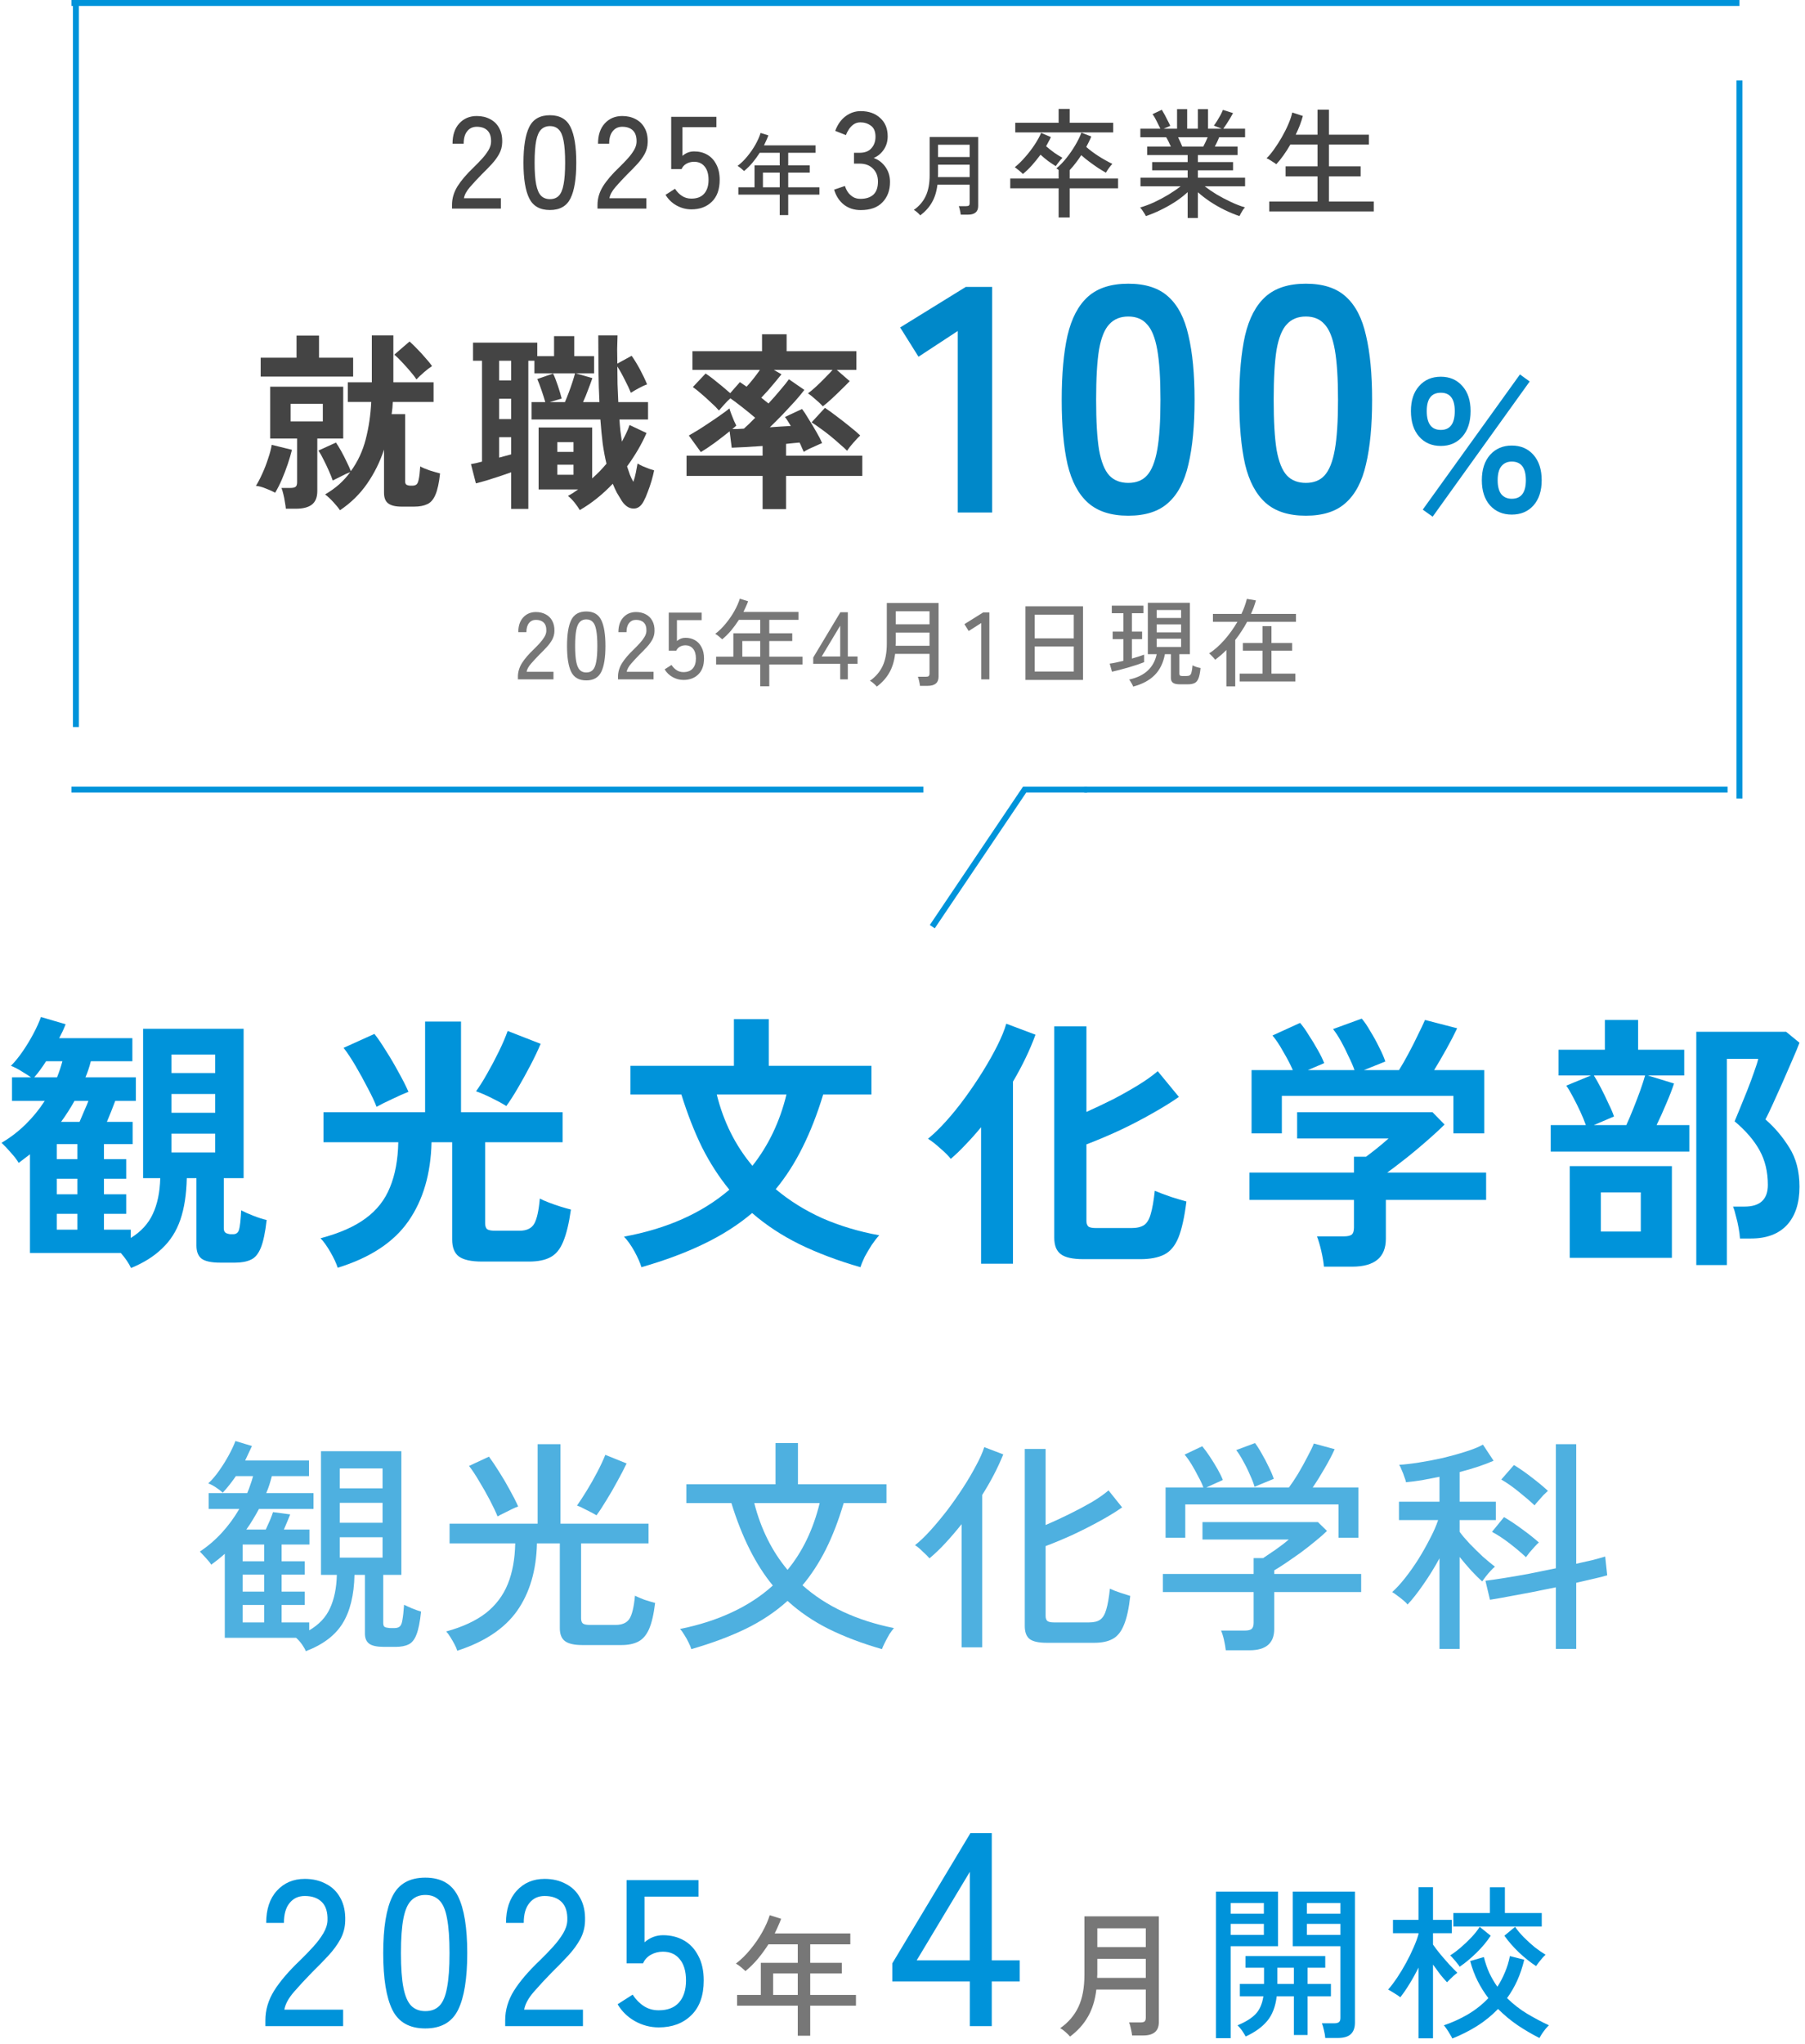 <svg width="303" height="343" viewBox="0 0 303 343" fill="none" xmlns="http://www.w3.org/2000/svg">
<g filter="url(#filter0_d_6002_359)">
<rect x="12" width="280" height="133" fill="white"/>
</g>
<path d="M12 0.5L12.746 0.5M292 0.5L12.746 0.5M12.746 0.5L12.746 122" stroke="#0093DA"/>
<line x1="12" y1="132.5" x2="155" y2="132.5" stroke="#0093DA"/>
<path d="M182 132.5L290 132.5M292 134L292 13.5" stroke="#0093DA"/>
<path d="M156.5 155.5L172 132.5H182.5" stroke="#0093DA"/>
<path d="M213.067 35.48V33.82H221.167V29.6H215.807V27.92H221.167V24.26H216.607C216.234 24.913 215.841 25.527 215.427 26.1C215.027 26.66 214.634 27.147 214.247 27.56C214.154 27.48 214.001 27.373 213.787 27.24C213.574 27.093 213.354 26.953 213.127 26.82C212.914 26.687 212.741 26.6 212.607 26.56C213.007 26.187 213.427 25.687 213.867 25.06C214.321 24.433 214.761 23.747 215.187 23C215.614 22.253 215.981 21.52 216.287 20.8C216.594 20.08 216.807 19.44 216.927 18.88L218.707 19.46C218.574 19.953 218.407 20.467 218.207 21C218.007 21.52 217.774 22.053 217.507 22.6H221.167V18.4H223.087V22.6H229.787V24.26H223.087V27.92H228.407V29.6H223.087V33.82H230.607V35.48H213.067Z" fill="#444444"/>
<path d="M199.368 36.58V32.24C198.768 32.8 198.074 33.34 197.288 33.86C196.501 34.367 195.681 34.827 194.828 35.24C193.988 35.653 193.161 35.993 192.348 36.26C192.308 36.153 192.228 36.007 192.108 35.82C191.988 35.633 191.861 35.44 191.728 35.24C191.594 35.053 191.481 34.913 191.388 34.82C192.134 34.607 192.921 34.313 193.748 33.94C194.574 33.553 195.374 33.127 196.148 32.66C196.934 32.18 197.614 31.713 198.188 31.26H191.448V29.82H199.368V28.58H193.408V27.2H199.368V26.02H192.568V24.6H196.548C196.428 24.333 196.301 24.06 196.168 23.78C196.034 23.5 195.901 23.253 195.768 23.04H191.428V21.6H194.788C194.614 21.253 194.408 20.833 194.168 20.34C193.928 19.847 193.694 19.453 193.468 19.16L195.028 18.42C195.188 18.673 195.361 18.973 195.548 19.32C195.734 19.667 195.908 20.007 196.068 20.34C196.241 20.66 196.368 20.92 196.448 21.12L195.328 21.6H197.588V18.32H199.288V21.6H201.088V18.32H202.788V21.6H205.088L203.768 21.08C203.941 20.853 204.128 20.58 204.328 20.26C204.528 19.94 204.714 19.62 204.888 19.3C205.061 18.967 205.194 18.68 205.288 18.44L206.988 18.98C206.854 19.233 206.688 19.527 206.488 19.86C206.288 20.18 206.088 20.5 205.888 20.82C205.688 21.127 205.508 21.387 205.348 21.6H209.008V23.04H204.648C204.554 23.293 204.441 23.56 204.308 23.84C204.174 24.107 204.048 24.36 203.928 24.6H207.748V26.02H201.088V27.2H206.988V28.58H201.088V29.82H209.008V31.26H202.228C202.814 31.713 203.488 32.173 204.248 32.64C205.021 33.093 205.821 33.513 206.648 33.9C207.474 34.287 208.254 34.587 208.988 34.8C208.894 34.893 208.781 35.033 208.648 35.22C208.528 35.42 208.414 35.613 208.308 35.8C208.201 36 208.121 36.153 208.068 36.26C207.268 35.993 206.441 35.653 205.588 35.24C204.748 34.827 203.941 34.367 203.168 33.86C202.394 33.34 201.701 32.807 201.088 32.26V36.58H199.368ZM198.468 24.6H201.988C202.108 24.373 202.234 24.12 202.368 23.84C202.501 23.56 202.621 23.293 202.728 23.04H197.768C197.901 23.307 198.028 23.58 198.148 23.86C198.281 24.14 198.388 24.387 198.468 24.6Z" fill="#444444"/>
<path d="M177.708 36.5V31.6H169.588V29.96H177.708V28.52C177.548 28.387 177.421 28.3 177.328 28.26C177.928 27.767 178.501 27.173 179.048 26.48C179.608 25.773 180.101 25.053 180.528 24.32C180.968 23.573 181.301 22.887 181.528 22.26L183.188 22.9C183.081 23.18 182.955 23.467 182.808 23.76C182.661 24.053 182.508 24.353 182.348 24.66C182.935 25.18 183.621 25.693 184.408 26.2C185.208 26.707 185.981 27.14 186.728 27.5C186.581 27.647 186.388 27.88 186.148 28.2C185.921 28.52 185.755 28.78 185.648 28.98C185.221 28.74 184.761 28.46 184.268 28.14C183.775 27.807 183.288 27.46 182.808 27.1C182.328 26.74 181.895 26.387 181.508 26.04C181.215 26.493 180.901 26.933 180.568 27.36C180.248 27.787 179.915 28.18 179.568 28.54V29.96H187.688V31.6H179.568V36.5H177.708ZM170.428 22.22V20.6H177.708V18.28H179.568V20.6H186.868V22.22H170.428ZM171.708 29.2C171.615 29.093 171.481 28.967 171.308 28.82C171.135 28.66 170.955 28.513 170.768 28.38C170.595 28.233 170.455 28.127 170.348 28.06C170.935 27.593 171.515 27.027 172.088 26.36C172.675 25.693 173.201 25.007 173.668 24.3C174.148 23.58 174.515 22.913 174.768 22.3L176.408 23C176.301 23.253 176.175 23.507 176.028 23.76C175.895 24.013 175.755 24.273 175.608 24.54C176.021 24.9 176.475 25.26 176.968 25.62C177.475 25.967 177.935 26.253 178.348 26.48C178.255 26.573 178.128 26.713 177.968 26.9C177.821 27.087 177.675 27.273 177.528 27.46C177.395 27.633 177.295 27.773 177.228 27.88C176.855 27.653 176.435 27.373 175.968 27.04C175.515 26.693 175.081 26.333 174.668 25.96C174.215 26.573 173.735 27.167 173.228 27.74C172.721 28.3 172.215 28.787 171.708 29.2Z" fill="#444444"/>
<path d="M154.482 36.14C154.372 36 154.207 35.835 153.987 35.645C153.777 35.455 153.582 35.315 153.402 35.225C154.292 34.605 154.957 33.83 155.397 32.9C155.837 31.97 156.057 30.795 156.057 29.375V22.985H164.202V34.565C164.202 35.535 163.632 36.02 162.492 36.02H161.277C161.257 35.82 161.212 35.57 161.142 35.27C161.082 34.98 161.017 34.755 160.947 34.595H162.177C162.397 34.595 162.552 34.56 162.642 34.49C162.732 34.41 162.777 34.265 162.777 34.055V30.995H157.362C157.222 32.165 156.912 33.16 156.432 33.98C155.962 34.8 155.312 35.52 154.482 36.14ZM157.452 29.72H162.777V27.635H157.467V29.36C157.467 29.42 157.462 29.48 157.452 29.54C157.452 29.6 157.452 29.66 157.452 29.72ZM157.467 26.345H162.777V24.29H157.467V26.345Z" fill="#444444"/>
<path d="M144.483 35.253C143.395 35.253 142.459 34.954 141.677 34.356C140.895 33.743 140.343 32.899 140.021 31.826L141.838 31.205C141.93 31.527 142.084 31.857 142.298 32.194C142.513 32.516 142.797 32.792 143.149 33.022C143.502 33.252 143.931 33.367 144.437 33.367C145.357 33.367 146.078 33.137 146.599 32.677C147.121 32.202 147.381 31.466 147.381 30.469C147.381 29.564 147.098 28.836 146.53 28.284C145.978 27.732 145.235 27.456 144.299 27.456H143.356V25.639H144.299C145.173 25.639 145.833 25.386 146.277 24.88C146.737 24.374 146.967 23.73 146.967 22.948C146.967 22.074 146.707 21.453 146.185 21.085C145.679 20.717 145.097 20.533 144.437 20.533C143.993 20.533 143.609 20.648 143.287 20.878C142.965 21.108 142.697 21.392 142.482 21.729C142.268 22.051 142.107 22.365 141.999 22.672L140.205 21.959C140.604 20.886 141.187 20.065 141.953 19.498C142.72 18.931 143.563 18.647 144.483 18.647C145.833 18.647 146.921 19.03 147.749 19.797C148.593 20.548 149.014 21.576 149.014 22.879C149.014 23.707 148.8 24.443 148.37 25.087C147.941 25.731 147.374 26.206 146.668 26.513C147.481 26.804 148.14 27.31 148.646 28.031C149.152 28.752 149.405 29.587 149.405 30.538C149.405 31.933 148.984 33.068 148.14 33.942C147.312 34.816 146.093 35.253 144.483 35.253Z" fill="#444444"/>
<path d="M130.89 36.095V32.66H123.945V31.43H126.66V27.755H130.89V25.64H127.53C127.16 26.22 126.755 26.775 126.315 27.305C125.875 27.825 125.405 28.29 124.905 28.7C124.785 28.59 124.62 28.445 124.41 28.265C124.2 28.085 124 27.945 123.81 27.845C124.41 27.385 124.965 26.84 125.475 26.21C125.995 25.58 126.445 24.925 126.825 24.245C127.205 23.565 127.49 22.92 127.68 22.31L128.985 22.715C128.885 22.995 128.77 23.275 128.64 23.555C128.52 23.835 128.39 24.115 128.25 24.395H136.905V25.64H132.315V27.755H135.93V28.97H132.315V31.43H137.55V32.66H132.315V36.095H130.89ZM128.07 31.43H130.89V28.97H128.07V31.43Z" fill="#444444"/>
<path d="M116.059 35.132C115.179 35.132 114.343 34.912 113.551 34.472C112.773 34.032 112.165 33.438 111.725 32.69L113.309 31.678C113.646 32.191 114.042 32.595 114.497 32.888C114.951 33.181 115.472 33.328 116.059 33.328C116.997 33.328 117.709 33.057 118.193 32.514C118.691 31.957 118.941 31.179 118.941 30.182C118.941 29.214 118.721 28.466 118.281 27.938C117.855 27.41 117.261 27.146 116.499 27.146C116.044 27.146 115.619 27.256 115.223 27.476C114.841 27.696 114.57 27.997 114.409 28.378H112.671V19.6H120.261V21.338H114.563V26.156C115.135 25.657 115.787 25.408 116.521 25.408C117.342 25.408 118.075 25.591 118.721 25.958C119.366 26.325 119.872 26.867 120.239 27.586C120.62 28.29 120.811 29.155 120.811 30.182C120.811 31.781 120.371 33.005 119.491 33.856C118.625 34.707 117.481 35.132 116.059 35.132Z" fill="#444444"/>
<path d="M100.301 35V34.384C100.301 33.299 100.609 32.257 101.225 31.26C101.855 30.263 102.765 29.199 103.953 28.07C104.451 27.586 104.913 27.109 105.339 26.64C105.779 26.156 106.138 25.679 106.417 25.21C106.695 24.741 106.842 24.286 106.857 23.846C106.886 22.981 106.688 22.335 106.263 21.91C105.837 21.485 105.236 21.272 104.459 21.272C103.784 21.272 103.249 21.521 102.853 22.02C102.457 22.504 102.259 23.201 102.259 24.11H100.389C100.389 22.673 100.763 21.543 101.511 20.722C102.273 19.886 103.256 19.468 104.459 19.468C105.309 19.468 106.057 19.644 106.703 19.996C107.363 20.333 107.869 20.832 108.221 21.492C108.587 22.152 108.756 22.951 108.727 23.89C108.712 24.579 108.543 25.225 108.221 25.826C107.898 26.413 107.48 26.985 106.967 27.542C106.453 28.099 105.881 28.686 105.251 29.302C104.547 30.021 103.901 30.717 103.315 31.392C102.743 32.052 102.405 32.675 102.303 33.262H108.507V35H100.301Z" fill="#444444"/>
<path d="M92.316 35.242C90.644 35.242 89.485 34.589 88.84 33.284C88.195 31.979 87.872 29.984 87.872 27.3C87.872 24.616 88.195 22.621 88.84 21.316C89.485 19.996 90.644 19.336 92.316 19.336C93.973 19.336 95.125 19.996 95.77 21.316C96.415 22.621 96.738 24.616 96.738 27.3C96.738 29.984 96.415 31.979 95.77 33.284C95.125 34.589 93.973 35.242 92.316 35.242ZM92.316 33.416C92.932 33.416 93.423 33.233 93.79 32.866C94.171 32.485 94.443 31.847 94.604 30.952C94.78 30.057 94.868 28.84 94.868 27.3C94.868 25.745 94.78 24.521 94.604 23.626C94.443 22.731 94.171 22.101 93.79 21.734C93.423 21.353 92.932 21.162 92.316 21.162C91.715 21.162 91.223 21.353 90.842 21.734C90.461 22.101 90.182 22.731 90.006 23.626C89.83 24.521 89.742 25.745 89.742 27.3C89.742 28.84 89.83 30.057 90.006 30.952C90.182 31.847 90.461 32.485 90.842 32.866C91.223 33.233 91.715 33.416 92.316 33.416Z" fill="#444444"/>
<path d="M75.877 35V34.384C75.877 33.299 76.185 32.257 76.801 31.26C77.432 30.263 78.341 29.199 79.529 28.07C80.028 27.586 80.49 27.109 80.915 26.64C81.355 26.156 81.714 25.679 81.993 25.21C82.272 24.741 82.418 24.286 82.433 23.846C82.462 22.981 82.264 22.335 81.839 21.91C81.414 21.485 80.812 21.272 80.035 21.272C79.36 21.272 78.825 21.521 78.429 22.02C78.033 22.504 77.835 23.201 77.835 24.11H75.965C75.965 22.673 76.339 21.543 77.087 20.722C77.85 19.886 78.832 19.468 80.035 19.468C80.886 19.468 81.634 19.644 82.279 19.996C82.939 20.333 83.445 20.832 83.797 21.492C84.164 22.152 84.332 22.951 84.303 23.89C84.288 24.579 84.12 25.225 83.797 25.826C83.474 26.413 83.056 26.985 82.543 27.542C82.03 28.099 81.458 28.686 80.827 29.302C80.123 30.021 79.478 30.717 78.891 31.392C78.319 32.052 77.982 32.675 77.879 33.262H84.083V35H75.877Z" fill="#444444"/>
<path d="M241.871 74.832C240.356 74.832 239.14 74.309 238.223 73.264C237.305 72.219 236.847 70.789 236.847 68.976C236.847 67.205 237.305 65.808 238.223 64.784C239.14 63.739 240.356 63.216 241.871 63.216C243.364 63.216 244.569 63.739 245.487 64.784C246.404 65.808 246.863 67.205 246.863 68.976C246.863 70.789 246.404 72.219 245.487 73.264C244.569 74.309 243.364 74.832 241.871 74.832ZM253.775 86.352C252.281 86.352 251.065 85.84 250.127 84.816C249.209 83.771 248.751 82.363 248.751 80.592C248.751 78.8 249.209 77.381 250.127 76.336C251.065 75.291 252.281 74.768 253.775 74.768C255.289 74.768 256.505 75.291 257.423 76.336C258.34 77.381 258.799 78.8 258.799 80.592C258.799 82.363 258.34 83.771 257.423 84.816C256.505 85.84 255.289 86.352 253.775 86.352ZM240.495 86.704L238.831 85.52L255.151 62.832L256.783 64.016L240.495 86.704ZM253.775 83.696C255.353 83.696 256.143 82.661 256.143 80.592C256.143 78.501 255.353 77.456 253.775 77.456C253.028 77.456 252.441 77.723 252.015 78.256C251.609 78.768 251.407 79.547 251.407 80.592C251.407 81.616 251.609 82.395 252.015 82.928C252.441 83.44 253.028 83.696 253.775 83.696ZM241.871 72.144C243.428 72.144 244.207 71.088 244.207 68.976C244.207 66.928 243.428 65.904 241.871 65.904C240.292 65.904 239.503 66.928 239.503 68.976C239.503 71.088 240.292 72.144 241.871 72.144Z" fill="#0088C9"/>
<path d="M219.209 86.54C216.329 86.54 214.079 85.82 212.459 84.38C210.839 82.94 209.687 80.78 209.003 77.9C208.355 75.02 208.031 71.42 208.031 67.1C208.031 62.78 208.355 59.18 209.003 56.3C209.687 53.384 210.839 51.206 212.459 49.766C214.079 48.326 216.329 47.606 219.209 47.606C222.089 47.606 224.321 48.326 225.905 49.766C227.525 51.206 228.659 53.384 229.307 56.3C229.991 59.18 230.333 62.78 230.333 67.1C230.333 71.42 229.991 75.02 229.307 77.9C228.659 80.78 227.525 82.94 225.905 84.38C224.321 85.82 222.089 86.54 219.209 86.54ZM219.209 81.032C220.541 81.032 221.585 80.618 222.341 79.79C223.133 78.926 223.709 77.486 224.069 75.47C224.429 73.454 224.609 70.664 224.609 67.1C224.609 63.5 224.429 60.692 224.069 58.676C223.709 56.66 223.133 55.238 222.341 54.41C221.585 53.546 220.541 53.114 219.209 53.114C217.877 53.114 216.815 53.546 216.023 54.41C215.231 55.238 214.655 56.66 214.295 58.676C213.971 60.692 213.809 63.5 213.809 67.1C213.809 70.664 213.971 73.454 214.295 75.47C214.655 77.486 215.231 78.926 216.023 79.79C216.815 80.618 217.877 81.032 219.209 81.032Z" fill="#0088C9"/>
<path d="M189.404 86.54C186.524 86.54 184.274 85.82 182.654 84.38C181.034 82.94 179.882 80.78 179.198 77.9C178.55 75.02 178.226 71.42 178.226 67.1C178.226 62.78 178.55 59.18 179.198 56.3C179.882 53.384 181.034 51.206 182.654 49.766C184.274 48.326 186.524 47.606 189.404 47.606C192.284 47.606 194.516 48.326 196.1 49.766C197.72 51.206 198.854 53.384 199.502 56.3C200.186 59.18 200.528 62.78 200.528 67.1C200.528 71.42 200.186 75.02 199.502 77.9C198.854 80.78 197.72 82.94 196.1 84.38C194.516 85.82 192.284 86.54 189.404 86.54ZM189.404 81.032C190.736 81.032 191.78 80.618 192.536 79.79C193.328 78.926 193.904 77.486 194.264 75.47C194.624 73.454 194.804 70.664 194.804 67.1C194.804 63.5 194.624 60.692 194.264 58.676C193.904 56.66 193.328 55.238 192.536 54.41C191.78 53.546 190.736 53.114 189.404 53.114C188.072 53.114 187.01 53.546 186.218 54.41C185.426 55.238 184.85 56.66 184.49 58.676C184.166 60.692 184.004 63.5 184.004 67.1C184.004 70.664 184.166 73.454 184.49 75.47C184.85 77.486 185.426 78.926 186.218 79.79C187.01 80.618 188.072 81.032 189.404 81.032Z" fill="#0088C9"/>
<path d="M160.774 86V55.544L154.186 59.864L151.108 54.95L162.124 48.146H166.552V86H160.774Z" fill="#0088C9"/>
<path d="M128.016 85.432V79.864H115.248V76.472H128.016V74.84C126.928 74.904 125.915 74.968 124.976 75.032C124.037 75.075 123.323 75.107 122.832 75.128L122.48 72.376C121.712 72.995 120.869 73.645 119.952 74.328C119.035 74.989 118.267 75.501 117.648 75.864L115.632 73.08C116.016 72.867 116.507 72.579 117.104 72.216C117.723 71.832 118.363 71.416 119.024 70.968C119.707 70.52 120.347 70.083 120.944 69.656C121.563 69.229 122.064 68.856 122.448 68.536C122.512 68.792 122.619 69.112 122.768 69.496C122.917 69.88 123.067 70.253 123.216 70.616C123.387 70.957 123.515 71.224 123.6 71.416C123.408 71.608 123.184 71.8 122.928 71.992C123.184 71.992 123.472 71.992 123.792 71.992C124.133 71.971 124.496 71.949 124.88 71.928C125.136 71.693 125.424 71.427 125.744 71.128C126.064 70.808 126.405 70.467 126.768 70.104C126.149 69.571 125.445 68.995 124.656 68.376C123.867 67.757 123.184 67.245 122.608 66.84C122.288 67.117 121.947 67.459 121.584 67.864C121.221 68.269 120.923 68.611 120.688 68.888C120.325 68.461 119.867 68.003 119.312 67.512C118.779 67 118.245 66.52 117.712 66.072C117.179 65.603 116.709 65.229 116.304 64.952L118.448 62.68C118.811 62.915 119.237 63.224 119.728 63.608C120.219 63.992 120.72 64.397 121.232 64.824C121.744 65.251 122.192 65.635 122.576 65.976L124.208 64.12C124.379 64.227 124.549 64.344 124.72 64.472C124.912 64.6 125.115 64.739 125.328 64.888C125.669 64.525 126.043 64.088 126.448 63.576C126.853 63.064 127.227 62.563 127.568 62.072H116.24V58.936H127.92V56.088H132.048V58.936H143.76V62.072H140.464L142.64 63.96C142.277 64.344 141.819 64.803 141.264 65.336C140.731 65.869 140.187 66.392 139.632 66.904C139.077 67.416 138.576 67.843 138.128 68.184C137.829 67.843 137.424 67.459 136.912 67.032C136.421 66.584 135.995 66.243 135.632 66.008C136.016 65.731 136.464 65.357 136.976 64.888C137.509 64.397 138.021 63.896 138.512 63.384C139.024 62.872 139.44 62.435 139.76 62.072H129.904L131.184 62.808C130.928 63.128 130.597 63.533 130.192 64.024C129.787 64.515 129.371 65.005 128.944 65.496C128.517 65.965 128.133 66.381 127.792 66.744C128.027 66.915 128.24 67.085 128.432 67.256C128.645 67.427 128.837 67.576 129.008 67.704C129.755 66.893 130.437 66.115 131.056 65.368C131.696 64.621 132.155 64.045 132.432 63.64L135.024 65.432C134.64 65.944 134.128 66.563 133.488 67.288C132.848 67.992 132.155 68.739 131.408 69.528C130.661 70.296 129.936 71.021 129.232 71.704C129.872 71.661 130.491 71.619 131.088 71.576C131.685 71.533 132.24 71.501 132.752 71.48C132.581 71.181 132.411 70.904 132.24 70.648C132.069 70.371 131.909 70.147 131.76 69.976L134.64 68.632C134.939 69.016 135.301 69.571 135.728 70.296C136.176 71 136.613 71.725 137.04 72.472C137.467 73.197 137.787 73.827 138 74.36C137.765 74.445 137.445 74.584 137.04 74.776C136.635 74.947 136.229 75.128 135.824 75.32C135.44 75.512 135.141 75.683 134.928 75.832C134.843 75.64 134.736 75.405 134.608 75.128C134.501 74.851 134.373 74.563 134.224 74.264C133.925 74.285 133.573 74.317 133.168 74.36C132.784 74.403 132.379 74.445 131.952 74.488V76.472H144.752V79.864H131.952V85.432H128.016ZM142.192 75.64C141.915 75.341 141.52 74.979 141.008 74.552C140.517 74.104 139.984 73.645 139.408 73.176C138.832 72.707 138.256 72.269 137.68 71.864C137.125 71.459 136.645 71.128 136.24 70.872L138.48 68.44C139.099 68.845 139.792 69.347 140.56 69.944C141.328 70.52 142.064 71.096 142.768 71.672C143.472 72.227 144.016 72.696 144.4 73.08C144.101 73.357 143.717 73.763 143.248 74.296C142.779 74.829 142.427 75.277 142.192 75.64Z" fill="#444444"/>
<path d="M97.328 85.592C97.114 85.229 96.816 84.803 96.432 84.312C96.048 83.843 95.685 83.48 95.344 83.224C95.642 83.053 95.93 82.883 96.208 82.712C96.485 82.52 96.762 82.328 97.04 82.136H90.416V71.736H99.408V80.28C99.834 79.896 100.25 79.501 100.656 79.096C101.061 78.669 101.445 78.243 101.808 77.816C101.552 76.749 101.338 75.608 101.168 74.392C101.018 73.155 100.89 71.821 100.784 70.392H89.232V67.48H91.536C91.386 66.947 91.184 66.307 90.928 65.56C90.672 64.792 90.426 64.141 90.192 63.608L92.848 62.68C93.104 63.213 93.37 63.896 93.648 64.728C93.925 65.56 94.138 66.275 94.288 66.872L92.272 67.48H94.832C95.024 67.032 95.237 66.499 95.472 65.88C95.706 65.261 95.92 64.653 96.112 64.056C96.304 63.459 96.442 62.989 96.528 62.648H89.712V60.536H88.688V85.4H85.808V79.256C85.232 79.448 84.581 79.672 83.856 79.928C83.152 80.163 82.448 80.387 81.744 80.6C81.04 80.813 80.421 80.984 79.888 81.112L79.056 77.88C79.29 77.837 79.568 77.784 79.888 77.72C80.229 77.635 80.57 77.549 80.912 77.464V60.536H79.408V57.496H90.192V59.768H93.008V56.408H96.4V59.768H99.728V62.648H96.656L99.44 63.448C99.269 63.96 99.034 64.6 98.736 65.368C98.458 66.136 98.17 66.84 97.872 67.48H100.624C100.538 65.837 100.485 64.099 100.464 62.264C100.442 60.408 100.432 58.413 100.432 56.28H103.664C103.642 57.027 103.621 57.805 103.6 58.616C103.6 59.405 103.61 60.205 103.632 61.016L106.032 59.704C106.501 60.365 106.97 61.133 107.44 62.008C107.909 62.883 108.304 63.715 108.624 64.504C108.282 64.611 107.834 64.813 107.28 65.112C106.725 65.411 106.266 65.677 105.904 65.912C105.648 65.272 105.306 64.547 104.88 63.736C104.474 62.904 104.058 62.157 103.632 61.496C103.632 62.477 103.642 63.469 103.664 64.472C103.706 65.475 103.749 66.477 103.792 67.48H108.784V70.392H103.984C104.026 71.053 104.08 71.693 104.144 72.312C104.229 72.909 104.314 73.507 104.4 74.104C104.656 73.635 104.89 73.176 105.104 72.728C105.338 72.259 105.53 71.789 105.68 71.32L108.528 72.664C108.101 73.645 107.61 74.605 107.056 75.544C106.501 76.483 105.904 77.389 105.264 78.264C105.434 78.776 105.594 79.245 105.744 79.672C105.914 80.099 106.106 80.493 106.32 80.856C106.49 80.365 106.629 79.853 106.736 79.32C106.842 78.787 106.938 78.275 107.024 77.784C107.28 77.933 107.589 78.093 107.952 78.264C108.314 78.413 108.666 78.552 109.008 78.68C109.37 78.808 109.637 78.893 109.808 78.936C109.701 79.469 109.552 80.067 109.36 80.728C109.168 81.368 108.954 81.987 108.72 82.584C108.506 83.181 108.282 83.693 108.048 84.12C107.6 84.973 107.013 85.379 106.288 85.336C105.584 85.315 104.954 84.899 104.4 84.088C104.122 83.64 103.845 83.181 103.568 82.712C103.312 82.221 103.077 81.709 102.864 81.176C101.114 83.011 99.269 84.483 97.328 85.592ZM83.792 70.328H85.808V66.904H83.792V70.328ZM83.792 63.832H85.808V60.536H83.792V63.832ZM83.792 76.792C84.154 76.685 84.506 76.589 84.848 76.504C85.189 76.419 85.509 76.333 85.808 76.248V73.368H83.792V76.792ZM93.552 79.672H96.272V77.976H93.552V79.672ZM93.552 75.832H96.272V74.2H93.552V75.832Z" fill="#444444"/>
<path d="M57.072 85.624C56.816 85.24 56.443 84.781 55.952 84.248C55.461 83.715 55.003 83.288 54.576 82.968C55.451 82.456 56.24 81.891 56.944 81.272C57.648 80.632 58.267 79.949 58.8 79.224C58.373 79.373 57.861 79.608 57.264 79.928C56.688 80.227 56.219 80.461 55.856 80.632C55.707 80.184 55.493 79.651 55.216 79.032C54.939 78.392 54.64 77.763 54.32 77.144C54.021 76.525 53.733 76.013 53.456 75.608L56.4 74.264C56.677 74.669 56.976 75.16 57.296 75.736C57.616 76.312 57.915 76.899 58.192 77.496C58.491 78.093 58.725 78.616 58.896 79.064C60.048 77.485 60.88 75.704 61.392 73.72C61.904 71.736 62.213 69.645 62.32 67.448H58.384V64.152H62.416V56.28H66.032V64.152H72.784V67.448H65.936C65.915 68.131 65.851 68.813 65.744 69.496H68.016V80.856C68.016 81.176 68.165 81.368 68.464 81.432C68.507 81.453 68.624 81.475 68.816 81.496C69.008 81.496 69.147 81.496 69.232 81.496C69.509 81.496 69.733 81.432 69.904 81.304C70.075 81.176 70.203 80.888 70.288 80.44C70.395 79.971 70.48 79.245 70.544 78.264C70.907 78.477 71.429 78.701 72.112 78.936C72.795 79.149 73.381 79.32 73.872 79.448C73.701 81.027 73.445 82.211 73.104 83C72.763 83.811 72.304 84.344 71.728 84.6C71.152 84.877 70.416 85.016 69.52 85.016H67.44C66.395 85.016 65.637 84.835 65.168 84.472C64.699 84.131 64.464 83.533 64.464 82.68V75.448C63.781 77.517 62.832 79.427 61.616 81.176C60.421 82.904 58.907 84.387 57.072 85.624ZM47.984 85.368C47.963 85.069 47.909 84.696 47.824 84.248C47.76 83.8 47.675 83.363 47.568 82.936C47.461 82.488 47.355 82.136 47.248 81.88H48.752C49.157 81.88 49.445 81.816 49.616 81.688C49.787 81.56 49.872 81.304 49.872 80.92V73.592H45.36V64.888H57.616V73.592H53.264V82.392C53.264 83.437 52.965 84.195 52.368 84.664C51.771 85.133 50.864 85.368 49.648 85.368H47.984ZM43.76 63.192V60.024H49.776V56.312H53.552V60.024H59.28V63.192H43.76ZM46.192 82.68C45.765 82.445 45.243 82.211 44.624 81.976C44.005 81.72 43.451 81.571 42.96 81.528C43.301 80.995 43.653 80.323 44.016 79.512C44.4 78.68 44.731 77.827 45.008 76.952C45.307 76.077 45.509 75.309 45.616 74.648L49.008 75.48C48.837 76.184 48.603 76.984 48.304 77.88C48.005 78.755 47.675 79.619 47.312 80.472C46.949 81.304 46.576 82.04 46.192 82.68ZM69.904 63.672C69.669 63.288 69.328 62.84 68.88 62.328C68.432 61.795 67.963 61.272 67.472 60.76C67.003 60.248 66.576 59.832 66.192 59.512L68.752 57.304C69.115 57.624 69.531 58.029 70 58.52C70.491 59.011 70.96 59.523 71.408 60.056C71.877 60.568 72.251 61.027 72.528 61.432C72.123 61.688 71.664 62.04 71.152 62.488C70.661 62.915 70.245 63.309 69.904 63.672ZM48.784 70.712H54.192V67.768H48.784V70.712Z" fill="#444444"/>
<path d="M205.867 115.184V109.072C205.568 109.381 205.259 109.675 204.939 109.952C204.619 110.219 204.299 110.475 203.979 110.72C203.936 110.635 203.845 110.517 203.707 110.368C203.568 110.219 203.429 110.075 203.291 109.936C203.152 109.787 203.045 109.691 202.971 109.648C203.835 109.093 204.683 108.347 205.515 107.408C206.347 106.469 207.083 105.445 207.723 104.336H203.611V103.024H208.395C208.789 102.203 209.093 101.36 209.307 100.496L210.827 100.752C210.72 101.136 210.597 101.52 210.459 101.904C210.32 102.277 210.165 102.651 209.995 103.024H217.547V104.336H209.355C209.067 104.88 208.752 105.408 208.411 105.92C208.08 106.432 207.728 106.923 207.355 107.392V115.184H205.867ZM208.107 114.352V113.04H211.931V109.184H208.635V107.904H211.931V105.072H213.435V107.904H216.907V109.184H213.435V113.04H217.451V114.352H208.107Z" fill="#777777"/>
<path d="M190.218 115.216C190.186 115.109 190.128 114.976 190.042 114.816C189.957 114.656 189.866 114.501 189.77 114.352C189.685 114.203 189.61 114.096 189.546 114.032C190.869 113.744 191.909 113.243 192.666 112.528C193.434 111.813 193.936 110.896 194.17 109.776H192.682V101.152H199.738V109.776H197.978V113.04C197.978 113.179 198.01 113.28 198.074 113.344C198.149 113.408 198.277 113.44 198.458 113.44H199.162C199.397 113.44 199.578 113.403 199.706 113.328C199.845 113.253 199.946 113.088 200.01 112.832C200.085 112.576 200.144 112.181 200.186 111.648C200.336 111.733 200.549 111.824 200.826 111.92C201.104 112.005 201.338 112.064 201.53 112.096C201.456 112.896 201.333 113.493 201.162 113.888C201.002 114.272 200.778 114.523 200.49 114.64C200.213 114.768 199.856 114.832 199.418 114.832H198.026C197.514 114.832 197.141 114.747 196.906 114.576C196.672 114.416 196.554 114.139 196.554 113.744V109.776H195.546C195.28 111.237 194.704 112.411 193.818 113.296C192.944 114.171 191.744 114.811 190.218 115.216ZM186.666 112.72L186.282 111.36C186.56 111.328 186.901 111.269 187.306 111.184C187.712 111.099 188.138 111.003 188.586 110.896V107.248H186.778V105.984H188.586V102.896H186.634V101.632H191.946V102.896H190.01V105.984H191.722V107.248H190.01V110.512C190.437 110.395 190.826 110.277 191.178 110.16C191.541 110.043 191.834 109.941 192.058 109.856V111.12C191.77 111.237 191.392 111.376 190.922 111.536C190.453 111.685 189.957 111.84 189.434 112C188.912 112.149 188.405 112.288 187.914 112.416C187.424 112.544 187.008 112.645 186.666 112.72ZM194.17 108.56H198.266V107.184H194.17V108.56ZM194.17 106.112H198.266V104.784H194.17V106.112ZM194.17 103.696H198.266V102.368H194.17V103.696Z" fill="#777777"/>
<path d="M172.139 114.096V101.744H181.803V114.096H172.139ZM173.691 112.688H180.251V108.48H173.691V112.688ZM173.691 107.12H180.251V103.152H173.691V107.12Z" fill="#777777"/>
<path d="M164.724 114V104.544L162.612 105.888L161.892 104.736L165.044 102.768H166.084V114H164.724Z" fill="#777777"/>
<path d="M147.187 115.216C147.07 115.067 146.894 114.891 146.659 114.688C146.435 114.485 146.227 114.336 146.035 114.24C146.984 113.579 147.694 112.752 148.163 111.76C148.632 110.768 148.867 109.515 148.867 108V101.184H157.555V113.536C157.555 114.571 156.947 115.088 155.731 115.088H154.435C154.414 114.875 154.366 114.608 154.291 114.288C154.227 113.979 154.158 113.739 154.083 113.568H155.395C155.63 113.568 155.795 113.531 155.891 113.456C155.987 113.371 156.035 113.216 156.035 112.992V109.728H150.259C150.11 110.976 149.779 112.037 149.267 112.912C148.766 113.787 148.072 114.555 147.187 115.216ZM150.355 108.368H156.035V106.144H150.371V107.984C150.371 108.048 150.366 108.112 150.355 108.176C150.355 108.24 150.355 108.304 150.355 108.368ZM150.371 104.768H156.035V102.576H150.371V104.768Z" fill="#777777"/>
<path d="M141.041 114V111.392H136.513V110.336L141.073 102.736H142.321V110.16H143.953V111.392H142.321V114H141.041ZM137.937 110.16H141.041V104.992L137.937 110.16Z" fill="#777777"/>
<path d="M127.617 115.168V111.504H120.209V110.192H123.105V106.272H127.617V104.016H124.033C123.639 104.635 123.207 105.227 122.737 105.792C122.268 106.347 121.767 106.843 121.233 107.28C121.105 107.163 120.929 107.008 120.705 106.816C120.481 106.624 120.268 106.475 120.065 106.368C120.705 105.877 121.297 105.296 121.841 104.624C122.396 103.952 122.876 103.253 123.281 102.528C123.687 101.803 123.991 101.115 124.193 100.464L125.585 100.896C125.479 101.195 125.356 101.493 125.217 101.792C125.089 102.091 124.951 102.389 124.801 102.688H134.033V104.016H129.137V106.272H132.993V107.568H129.137V110.192H134.721V111.504H129.137V115.168H127.617ZM124.609 110.192H127.617V107.568H124.609V110.192Z" fill="#777777"/>
<path d="M114.725 114.096C114.085 114.096 113.477 113.936 112.901 113.616C112.336 113.296 111.893 112.864 111.573 112.32L112.725 111.584C112.971 111.957 113.259 112.251 113.589 112.464C113.92 112.677 114.299 112.784 114.725 112.784C115.408 112.784 115.925 112.587 116.277 112.192C116.64 111.787 116.821 111.221 116.821 110.496C116.821 109.792 116.661 109.248 116.341 108.864C116.032 108.48 115.6 108.288 115.045 108.288C114.715 108.288 114.405 108.368 114.117 108.528C113.84 108.688 113.643 108.907 113.525 109.184H112.261V102.8H117.781V104.064H113.637V107.568C114.053 107.205 114.528 107.024 115.061 107.024C115.659 107.024 116.192 107.157 116.661 107.424C117.131 107.691 117.499 108.085 117.765 108.608C118.043 109.12 118.181 109.749 118.181 110.496C118.181 111.659 117.861 112.549 117.221 113.168C116.592 113.787 115.76 114.096 114.725 114.096Z" fill="#777777"/>
<path d="M103.745 114V113.552C103.745 112.763 103.969 112.005 104.417 111.28C104.876 110.555 105.537 109.781 106.401 108.96C106.764 108.608 107.1 108.261 107.409 107.92C107.729 107.568 107.99 107.221 108.193 106.88C108.396 106.539 108.502 106.208 108.513 105.888C108.534 105.259 108.39 104.789 108.081 104.48C107.772 104.171 107.334 104.016 106.769 104.016C106.278 104.016 105.889 104.197 105.601 104.56C105.313 104.912 105.169 105.419 105.169 106.08H103.809C103.809 105.035 104.081 104.213 104.625 103.616C105.18 103.008 105.894 102.704 106.769 102.704C107.388 102.704 107.932 102.832 108.401 103.088C108.881 103.333 109.249 103.696 109.505 104.176C109.772 104.656 109.894 105.237 109.873 105.92C109.862 106.421 109.74 106.891 109.505 107.328C109.27 107.755 108.966 108.171 108.593 108.576C108.22 108.981 107.804 109.408 107.345 109.856C106.833 110.379 106.364 110.885 105.937 111.376C105.521 111.856 105.276 112.309 105.201 112.736H109.713V114H103.745Z" fill="#777777"/>
<path d="M98.418 114.176C97.201 114.176 96.359 113.701 95.889 112.752C95.42 111.803 95.186 110.352 95.186 108.4C95.186 106.448 95.42 104.997 95.889 104.048C96.359 103.088 97.201 102.608 98.418 102.608C99.623 102.608 100.46 103.088 100.93 104.048C101.399 104.997 101.634 106.448 101.634 108.4C101.634 110.352 101.399 111.803 100.93 112.752C100.46 113.701 99.623 114.176 98.418 114.176ZM98.418 112.848C98.865 112.848 99.223 112.715 99.49 112.448C99.767 112.171 99.964 111.707 100.082 111.056C100.21 110.405 100.274 109.52 100.274 108.4C100.274 107.269 100.21 106.379 100.082 105.728C99.964 105.077 99.767 104.619 99.49 104.352C99.223 104.075 98.865 103.936 98.418 103.936C97.98 103.936 97.623 104.075 97.346 104.352C97.068 104.619 96.865 105.077 96.737 105.728C96.609 106.379 96.546 107.269 96.546 108.4C96.546 109.52 96.609 110.405 96.737 111.056C96.865 111.707 97.068 112.171 97.346 112.448C97.623 112.715 97.98 112.848 98.418 112.848Z" fill="#777777"/>
<path d="M86.941 114V113.552C86.941 112.763 87.165 112.005 87.613 111.28C88.072 110.555 88.733 109.781 89.597 108.96C89.96 108.608 90.296 108.261 90.605 107.92C90.925 107.568 91.187 107.221 91.389 106.88C91.592 106.539 91.699 106.208 91.709 105.888C91.731 105.259 91.587 104.789 91.277 104.48C90.968 104.171 90.531 104.016 89.965 104.016C89.475 104.016 89.085 104.197 88.797 104.56C88.509 104.912 88.365 105.419 88.365 106.08H87.005C87.005 105.035 87.277 104.213 87.821 103.616C88.376 103.008 89.091 102.704 89.965 102.704C90.584 102.704 91.128 102.832 91.597 103.088C92.077 103.333 92.445 103.696 92.701 104.176C92.968 104.656 93.091 105.237 93.069 105.92C93.059 106.421 92.936 106.891 92.701 107.328C92.467 107.755 92.163 108.171 91.789 108.576C91.416 108.981 91 109.408 90.541 109.856C90.029 110.379 89.56 110.885 89.133 111.376C88.717 111.856 88.472 112.309 88.397 112.736H92.909V114H86.941Z" fill="#777777"/>
<path d="M238.117 342.044V330.172C237.651 331.124 237.147 332.039 236.605 332.916C236.083 333.775 235.569 334.521 235.065 335.156C234.935 335.044 234.739 334.904 234.477 334.736C234.216 334.568 233.945 334.4 233.665 334.232C233.404 334.064 233.189 333.943 233.021 333.868C233.525 333.289 234.039 332.608 234.561 331.824C235.084 331.04 235.579 330.219 236.045 329.36C236.512 328.501 236.923 327.661 237.277 326.84C237.651 326 237.931 325.244 238.117 324.572V324.404H233.833V322.164H238.117V316.676H240.553V322.164H243.717V324.404H240.553V326.308C240.871 326.775 241.281 327.316 241.785 327.932C242.289 328.529 242.793 329.108 243.297 329.668C243.82 330.228 244.268 330.685 244.641 331.04C244.511 331.133 244.324 331.283 244.081 331.488C243.857 331.693 243.633 331.908 243.409 332.132C243.204 332.337 243.036 332.505 242.905 332.636C242.588 332.3 242.215 331.871 241.785 331.348C241.375 330.807 240.964 330.247 240.553 329.668V342.044H238.117ZM243.801 342.072C243.727 341.904 243.596 341.671 243.409 341.372C243.241 341.073 243.055 340.775 242.849 340.476C242.663 340.196 242.504 339.991 242.373 339.86C243.811 339.375 245.164 338.759 246.433 338.012C247.721 337.247 248.86 336.341 249.849 335.296C249.177 334.419 248.58 333.467 248.057 332.44C247.535 331.395 247.115 330.275 246.797 329.08L249.093 328.408C249.336 329.379 249.644 330.275 250.017 331.096C250.409 331.917 250.857 332.683 251.361 333.392C251.847 332.645 252.267 331.843 252.621 330.984C252.995 330.125 253.275 329.211 253.461 328.24L255.869 328.856C255.571 330.107 255.179 331.273 254.693 332.356C254.208 333.42 253.639 334.4 252.985 335.296C254.031 336.323 255.16 337.2 256.373 337.928C257.605 338.656 258.819 339.3 260.013 339.86C259.883 339.972 259.705 340.159 259.481 340.42C259.257 340.7 259.043 340.989 258.837 341.288C258.651 341.587 258.511 341.82 258.417 341.988C257.167 341.353 255.953 340.644 254.777 339.86C253.601 339.057 252.5 338.143 251.473 337.116C250.409 338.217 249.224 339.179 247.917 340C246.629 340.803 245.257 341.493 243.801 342.072ZM243.969 323.284V321.016H250.101V316.704H252.621V321.016H258.809V323.284H243.969ZM245.033 330.032C244.94 329.864 244.791 329.659 244.585 329.416C244.399 329.173 244.193 328.931 243.969 328.688C243.764 328.445 243.587 328.259 243.437 328.128C243.979 327.792 244.567 327.353 245.201 326.812C245.836 326.271 246.443 325.692 247.021 325.076C247.6 324.46 248.057 323.881 248.393 323.34L250.241 324.824C249.607 325.795 248.813 326.747 247.861 327.68C246.909 328.613 245.967 329.397 245.033 330.032ZM257.857 329.92C256.905 329.304 255.944 328.539 254.973 327.624C254.021 326.709 253.209 325.776 252.537 324.824L254.329 323.34C254.721 323.9 255.207 324.479 255.785 325.076C256.383 325.673 256.999 326.233 257.633 326.756C258.287 327.26 258.893 327.68 259.453 328.016C259.323 328.128 259.145 328.305 258.921 328.548C258.716 328.791 258.511 329.043 258.305 329.304C258.119 329.547 257.969 329.752 257.857 329.92Z" fill="#0093DA"/>
<path d="M222.466 341.988C222.447 341.633 222.373 341.195 222.242 340.672C222.13 340.168 222.018 339.785 221.906 339.524H223.95C224.323 339.524 224.594 339.459 224.762 339.328C224.93 339.197 225.014 338.955 225.014 338.6V326.588H217.006V317.432H227.45V339.412C227.45 340.271 227.217 340.915 226.75 341.344C226.302 341.773 225.565 341.988 224.538 341.988H222.466ZM204.126 342.016V317.432H214.542V326.588H206.59V342.016H204.126ZM209.11 341.736C208.923 341.4 208.709 341.055 208.466 340.7C208.223 340.364 207.981 340.084 207.738 339.86C209.101 339.3 210.118 338.665 210.79 337.956C211.462 337.247 211.891 336.257 212.078 334.988H208.13V332.916H212.19V330.2H209.082V328.24H222.466V330.2H219.498V332.916H223.418V334.988H219.498V341.484H217.202V334.988H214.318C214.113 336.724 213.581 338.105 212.722 339.132C211.863 340.159 210.659 341.027 209.11 341.736ZM219.386 324.684H225.014V322.836H219.386V324.684ZM206.59 324.684H212.162V322.836H206.59V324.684ZM219.386 321.128H225.014V319.336H219.386V321.128ZM206.59 321.128H212.162V319.336H206.59V321.128ZM214.43 332.916H217.202V330.2H214.43V332.916Z" fill="#0093DA"/>
<path d="M179.625 341.748C179.456 341.533 179.203 341.28 178.866 340.989C178.544 340.698 178.245 340.483 177.969 340.345C179.333 339.394 180.353 338.206 181.028 336.78C181.702 335.354 182.04 333.552 182.04 331.375V321.577H194.529V339.333C194.529 340.82 193.655 341.564 191.907 341.564H190.044C190.013 341.257 189.944 340.874 189.837 340.414C189.745 339.969 189.645 339.624 189.538 339.379H191.424C191.761 339.379 191.999 339.325 192.137 339.218C192.275 339.095 192.344 338.873 192.344 338.551V333.859H184.041C183.826 335.653 183.351 337.179 182.615 338.436C181.894 339.693 180.897 340.797 179.625 341.748ZM184.179 331.904H192.344V328.707H184.202V331.352C184.202 331.444 184.194 331.536 184.179 331.628C184.179 331.72 184.179 331.812 184.179 331.904ZM184.202 326.729H192.344V323.578H184.202V326.729Z" fill="#777777"/>
<path d="M162.805 340V332.502H149.787V329.466L162.897 307.616H166.485V328.96H171.177V332.502H166.485V340H162.805ZM153.881 328.96H162.805V314.102L153.881 328.96Z" fill="#0093DA"/>
<path d="M133.919 341.606V336.568H123.733V334.764H127.715V329.374H133.919V326.272H128.991C128.448 327.123 127.854 327.937 127.209 328.714C126.564 329.477 125.874 330.159 125.141 330.76C124.965 330.599 124.723 330.386 124.415 330.122C124.107 329.858 123.814 329.653 123.535 329.506C124.415 328.831 125.229 328.032 125.977 327.108C126.74 326.184 127.4 325.223 127.957 324.226C128.514 323.229 128.932 322.283 129.211 321.388L131.125 321.982C130.978 322.393 130.81 322.803 130.619 323.214C130.443 323.625 130.252 324.035 130.047 324.446H142.741V326.272H136.009V329.374H141.311V331.156H136.009V334.764H143.687V336.568H136.009V341.606H133.919ZM129.783 334.764H133.919V331.156H129.783V334.764Z" fill="#777777"/>
<path d="M110.572 340.21C109.172 340.21 107.842 339.86 106.582 339.16C105.345 338.46 104.377 337.515 103.677 336.325L106.197 334.715C106.733 335.532 107.363 336.173 108.087 336.64C108.81 337.107 109.638 337.34 110.572 337.34C112.065 337.34 113.197 336.908 113.967 336.045C114.76 335.158 115.157 333.922 115.157 332.335C115.157 330.795 114.807 329.605 114.107 328.765C113.43 327.925 112.485 327.505 111.272 327.505C110.548 327.505 109.872 327.68 109.242 328.03C108.635 328.38 108.203 328.858 107.947 329.465H105.182V315.5H117.257V318.265H108.192V325.93C109.102 325.137 110.14 324.74 111.307 324.74C112.613 324.74 113.78 325.032 114.807 325.615C115.833 326.198 116.638 327.062 117.222 328.205C117.828 329.325 118.132 330.702 118.132 332.335C118.132 334.878 117.432 336.827 116.032 338.18C114.655 339.533 112.835 340.21 110.572 340.21Z" fill="#0093DA"/>
<path d="M84.803 340V339.02C84.803 337.293 85.293 335.637 86.273 334.05C87.276 332.463 88.723 330.772 90.613 328.975C91.406 328.205 92.141 327.447 92.818 326.7C93.518 325.93 94.089 325.172 94.533 324.425C94.976 323.678 95.209 322.955 95.233 322.255C95.279 320.878 94.964 319.852 94.288 319.175C93.611 318.498 92.654 318.16 91.418 318.16C90.344 318.16 89.493 318.557 88.863 319.35C88.233 320.12 87.918 321.228 87.918 322.675H84.943C84.943 320.388 85.538 318.592 86.728 317.285C87.941 315.955 89.504 315.29 91.418 315.29C92.771 315.29 93.961 315.57 94.988 316.13C96.038 316.667 96.843 317.46 97.403 318.51C97.986 319.56 98.254 320.832 98.208 322.325C98.184 323.422 97.916 324.448 97.403 325.405C96.889 326.338 96.224 327.248 95.408 328.135C94.591 329.022 93.681 329.955 92.678 330.935C91.558 332.078 90.531 333.187 89.598 334.26C88.688 335.31 88.151 336.302 87.988 337.235H97.858V340H84.803Z" fill="#0093DA"/>
<path d="M71.4 340.385C68.74 340.385 66.897 339.347 65.87 337.27C64.843 335.193 64.33 332.02 64.33 327.75C64.33 323.48 64.843 320.307 65.87 318.23C66.897 316.13 68.74 315.08 71.4 315.08C74.037 315.08 75.868 316.13 76.895 318.23C77.922 320.307 78.435 323.48 78.435 327.75C78.435 332.02 77.922 335.193 76.895 337.27C75.868 339.347 74.037 340.385 71.4 340.385ZM71.4 337.48C72.38 337.48 73.162 337.188 73.745 336.605C74.352 335.998 74.783 334.983 75.04 333.56C75.32 332.137 75.46 330.2 75.46 327.75C75.46 325.277 75.32 323.328 75.04 321.905C74.783 320.482 74.352 319.478 73.745 318.895C73.162 318.288 72.38 317.985 71.4 317.985C70.443 317.985 69.662 318.288 69.055 318.895C68.448 319.478 68.005 320.482 67.725 321.905C67.445 323.328 67.305 325.277 67.305 327.75C67.305 330.2 67.445 332.137 67.725 333.56C68.005 334.983 68.448 335.998 69.055 336.605C69.662 337.188 70.443 337.48 71.4 337.48Z" fill="#0093DA"/>
<path d="M44.546 340V339.02C44.546 337.293 45.036 335.637 46.016 334.05C47.019 332.463 48.466 330.772 50.356 328.975C51.149 328.205 51.884 327.447 52.561 326.7C53.261 325.93 53.833 325.172 54.276 324.425C54.719 323.678 54.953 322.955 54.976 322.255C55.023 320.878 54.708 319.852 54.031 319.175C53.354 318.498 52.398 318.16 51.161 318.16C50.088 318.16 49.236 318.557 48.606 319.35C47.976 320.12 47.661 321.228 47.661 322.675H44.686C44.686 320.388 45.281 318.592 46.471 317.285C47.684 315.955 49.248 315.29 51.161 315.29C52.514 315.29 53.704 315.57 54.731 316.13C55.781 316.667 56.586 317.46 57.146 318.51C57.729 319.56 57.998 320.832 57.951 322.325C57.928 323.422 57.659 324.448 57.146 325.405C56.633 326.338 55.968 327.248 55.151 328.135C54.334 329.022 53.424 329.955 52.421 330.935C51.301 332.078 50.274 333.187 49.341 334.26C48.431 335.31 47.894 336.302 47.731 337.235H57.601V340H44.546Z" fill="#0093DA"/>
<path d="M284.75 212.285V173.135H299.825L302.075 174.98C301.805 175.7 301.4 176.675 300.86 177.905C300.35 179.105 299.795 180.38 299.195 181.73C298.595 183.05 298.04 184.28 297.53 185.42C297.02 186.53 296.63 187.34 296.36 187.85C297.89 189.17 299.225 190.745 300.365 192.575C301.505 194.375 302.075 196.565 302.075 199.145C302.075 201.905 301.37 204.05 299.96 205.58C298.55 207.08 296.54 207.83 293.93 207.83H292.085C292.055 207.32 291.98 206.735 291.86 206.075C291.74 205.385 291.59 204.725 291.41 204.095C291.26 203.435 291.095 202.895 290.915 202.475H292.85C295.46 202.475 296.765 201.26 296.765 198.83C296.765 196.64 296.3 194.705 295.37 193.025C294.44 191.345 293.045 189.725 291.185 188.165C291.365 187.745 291.65 187.055 292.04 186.095C292.43 185.135 292.85 184.1 293.3 182.99C293.75 181.85 294.14 180.8 294.47 179.84C294.83 178.85 295.055 178.13 295.145 177.68H289.88V212.285H284.75ZM260.315 193.25V188.795H266.21C265.97 188.105 265.655 187.34 265.265 186.5C264.875 185.66 264.47 184.85 264.05 184.07C263.63 183.26 263.255 182.63 262.925 182.18L267.065 180.47H261.62V176.15H269.405V171.155H274.985V176.15H282.725V180.47H276.605L281.015 181.82C280.715 182.75 280.28 183.875 279.71 185.195C279.17 186.485 278.63 187.685 278.09 188.795H283.58V193.25H260.315ZM263.51 211.07V195.68H280.655V211.07H263.51ZM267.56 188.795H273.005C273.365 188.015 273.755 187.1 274.175 186.05C274.595 185 274.985 183.98 275.345 182.99C275.705 181.97 275.975 181.13 276.155 180.47H267.56C267.92 181.04 268.325 181.76 268.775 182.63C269.225 183.5 269.645 184.37 270.035 185.24C270.455 186.08 270.755 186.785 270.935 187.355L267.56 188.795ZM268.73 206.66H275.435V200.09H268.73V206.66Z" fill="#0093DA"/>
<path d="M222.245 212.555C222.185 211.835 222.035 210.95 221.795 209.9C221.555 208.88 221.315 208.07 221.075 207.47H225.575C226.175 207.47 226.61 207.38 226.88 207.2C227.15 206.99 227.285 206.585 227.285 205.985V201.35H209.735V196.76H227.285V194.105H229.31C229.76 193.775 230.345 193.325 231.065 192.755C231.815 192.155 232.49 191.585 233.09 191.045H217.745V186.635H240.47L242.495 188.705C241.925 189.275 241.22 189.935 240.38 190.685C239.54 191.435 238.655 192.2 237.725 192.98C236.795 193.76 235.895 194.48 235.025 195.14C234.185 195.8 233.465 196.34 232.865 196.76H249.47V201.35H232.64V207.875C232.64 210.995 230.75 212.555 226.97 212.555H222.245ZM210.095 190.19V179.57H217.025C216.605 178.61 216.065 177.575 215.405 176.465C214.775 175.325 214.175 174.425 213.605 173.765L218.24 171.65C218.69 172.16 219.17 172.835 219.68 173.675C220.22 174.485 220.73 175.325 221.21 176.195C221.69 177.035 222.05 177.77 222.29 178.4L219.545 179.57H227.375C227.135 178.88 226.805 178.115 226.385 177.275C225.995 176.405 225.575 175.565 225.125 174.755C224.675 173.945 224.225 173.255 223.775 172.685L228.59 170.93C229.04 171.44 229.52 172.145 230.03 173.045C230.57 173.915 231.065 174.815 231.515 175.745C231.995 176.675 232.34 177.47 232.55 178.13L228.95 179.57H234.845C235.355 178.76 235.88 177.845 236.42 176.825C236.99 175.775 237.515 174.74 237.995 173.72C238.505 172.7 238.91 171.845 239.21 171.155L244.61 172.55C244.1 173.63 243.485 174.815 242.765 176.105C242.045 177.395 241.37 178.55 240.74 179.57H249.155V190.19H243.98V183.89H215.18V190.19H210.095Z" fill="#0093DA"/>
<path d="M181.88 211.295C180.05 211.295 178.775 211.01 178.055 210.44C177.335 209.9 176.975 208.985 176.975 207.695V172.235H182.375V186.59C183.845 185.93 185.33 185.225 186.83 184.475C188.33 183.695 189.74 182.9 191.06 182.09C192.38 181.28 193.475 180.5 194.345 179.75L197.9 184.07C196.61 184.97 195.08 185.915 193.31 186.905C191.57 187.895 189.74 188.84 187.82 189.74C185.93 190.61 184.115 191.375 182.375 192.035V204.86C182.375 205.28 182.48 205.595 182.69 205.805C182.9 205.985 183.335 206.075 183.995 206.075H189.935C190.835 206.075 191.54 205.91 192.05 205.58C192.56 205.22 192.935 204.59 193.175 203.69C193.445 202.79 193.67 201.5 193.85 199.82C194.63 200.15 195.545 200.495 196.595 200.855C197.645 201.185 198.5 201.44 199.16 201.62C198.83 204.26 198.38 206.285 197.81 207.695C197.24 209.075 196.445 210.02 195.425 210.53C194.405 211.04 193.07 211.295 191.42 211.295H181.88ZM164.69 212.06V189.155C163.85 190.175 162.995 191.135 162.125 192.035C161.285 192.935 160.445 193.745 159.605 194.465C159.215 193.955 158.63 193.37 157.85 192.71C157.1 192.02 156.41 191.48 155.78 191.09C156.74 190.31 157.76 189.32 158.84 188.12C159.92 186.92 160.985 185.6 162.035 184.16C163.085 182.72 164.075 181.25 165.005 179.75C165.935 178.25 166.745 176.81 167.435 175.43C168.125 174.05 168.62 172.835 168.92 171.785L173.825 173.63C172.895 176.18 171.635 178.805 170.045 181.505V212.06H164.69Z" fill="#0093DA"/>
<path d="M107.675 212.645C107.465 211.925 107.075 211.04 106.505 209.99C105.935 208.97 105.35 208.145 104.75 207.515C111.95 206.195 117.845 203.57 122.435 199.64C120.695 197.51 119.165 195.14 117.845 192.53C116.555 189.89 115.4 186.935 114.38 183.665H105.83V178.85H123.2V171.02H129.05V178.85H146.285V183.665H138.185C137.195 186.935 136.04 189.89 134.72 192.53C133.43 195.14 131.93 197.48 130.22 199.55C132.5 201.47 135.095 203.09 138.005 204.41C140.945 205.7 144.14 206.66 147.59 207.29C147.2 207.71 146.78 208.25 146.33 208.91C145.91 209.57 145.52 210.23 145.16 210.89C144.83 211.58 144.59 212.165 144.44 212.645C140.6 211.535 137.18 210.245 134.18 208.775C131.21 207.305 128.57 205.565 126.26 203.555C123.92 205.535 121.22 207.26 118.16 208.73C115.13 210.2 111.635 211.505 107.675 212.645ZM126.305 195.635C129.005 192.215 130.91 188.225 132.02 183.665H120.32C121.46 188.255 123.455 192.245 126.305 195.635Z" fill="#0093DA"/>
<path d="M56.69 212.735C56.45 211.985 56.045 211.115 55.475 210.125C54.905 209.135 54.35 208.355 53.81 207.785C56.99 206.945 59.51 205.835 61.37 204.455C63.26 203.075 64.625 201.335 65.465 199.235C66.335 197.135 66.8 194.615 66.86 191.675H54.305V186.635H71.36V171.425H77.39V186.635H94.445V191.675H81.44V205.265C81.44 205.715 81.545 206.045 81.755 206.255C81.995 206.435 82.445 206.525 83.105 206.525H87.2C88.4 206.525 89.225 206.135 89.675 205.355C90.125 204.575 90.44 203.165 90.62 201.125C91.01 201.335 91.52 201.56 92.15 201.8C92.78 202.04 93.425 202.265 94.085 202.475C94.775 202.685 95.36 202.85 95.84 202.97C95.51 205.31 95.075 207.11 94.535 208.37C94.025 209.63 93.305 210.5 92.375 210.98C91.475 211.46 90.275 211.7 88.775 211.7H80.945C79.115 211.7 77.81 211.415 77.03 210.845C76.28 210.275 75.905 209.33 75.905 208.01V191.675H72.44C72.32 196.955 71.03 201.365 68.57 204.905C66.11 208.445 62.15 211.055 56.69 212.735ZM84.995 185.6C84.335 185.18 83.51 184.73 82.52 184.25C81.56 183.77 80.69 183.395 79.91 183.125C80.48 182.345 81.095 181.37 81.755 180.2C82.445 179 83.105 177.755 83.735 176.465C84.365 175.175 84.86 174.02 85.22 173L90.755 175.16C90.305 176.24 89.735 177.44 89.045 178.76C88.355 180.08 87.65 181.355 86.93 182.585C86.21 183.815 85.565 184.82 84.995 185.6ZM63.215 185.735C62.885 184.865 62.39 183.815 61.73 182.585C61.1 181.355 60.425 180.125 59.705 178.895C58.985 177.665 58.31 176.645 57.68 175.835L62.855 173.495C63.425 174.215 64.07 175.16 64.79 176.33C65.54 177.5 66.245 178.7 66.905 179.93C67.595 181.16 68.15 182.255 68.57 183.215C67.79 183.515 66.875 183.92 65.825 184.43C64.775 184.91 63.905 185.345 63.215 185.735Z" fill="#0093DA"/>
<path d="M21.995 212.78C21.635 212 21.065 211.16 20.285 210.26H5.03V193.7C4.73 193.94 4.415 194.18 4.085 194.42C3.785 194.66 3.47 194.9 3.14 195.14C2.84 194.63 2.39 194.045 1.79 193.385C1.19 192.695 0.68 192.155 0.26 191.765C1.7 190.925 3.035 189.905 4.265 188.705C5.495 187.505 6.575 186.185 7.505 184.745H2.015V180.785H5.21C4.73 180.455 4.19 180.11 3.59 179.75C3.02 179.39 2.435 179.09 1.835 178.85C2.495 178.19 3.155 177.38 3.815 176.42C4.475 175.46 5.075 174.47 5.615 173.45C6.155 172.43 6.575 171.5 6.875 170.66L11.015 171.875C10.865 172.265 10.7 172.655 10.52 173.045C10.34 173.405 10.145 173.795 9.935 174.215H22.22V178.085H15.245C15.125 178.565 14.99 179.03 14.84 179.48C14.69 179.93 14.525 180.365 14.345 180.785H22.805V184.745H19.34C19.13 185.315 18.905 185.9 18.665 186.5C18.425 187.1 18.185 187.685 17.945 188.255H22.265V191.99H17.45V194.51H21.185V197.795H17.45V200.405H21.185V203.69H17.45V206.345H21.95V207.74C23.66 206.69 24.89 205.355 25.64 203.735C26.42 202.085 26.84 200.075 26.9 197.705H24.02V172.64H40.895V197.705H37.565V206.12C37.565 206.63 37.79 206.93 38.24 207.02C38.3 207.05 38.435 207.08 38.645 207.11C38.855 207.11 39.02 207.11 39.14 207.11C39.65 207.11 39.98 206.855 40.13 206.345C40.28 205.835 40.4 204.755 40.49 203.105C41 203.375 41.675 203.675 42.515 204.005C43.355 204.335 44.105 204.575 44.765 204.725C44.525 206.825 44.195 208.385 43.775 209.405C43.355 210.425 42.8 211.085 42.11 211.385C41.42 211.715 40.535 211.88 39.455 211.88H36.98C35.48 211.88 34.43 211.655 33.83 211.205C33.26 210.755 32.975 210.02 32.975 209V197.705H31.355C31.295 200.435 30.935 202.76 30.275 204.68C29.615 206.6 28.595 208.205 27.215 209.495C25.865 210.815 24.125 211.91 21.995 212.78ZM28.79 193.385H36.125V190.235H28.79V193.385ZM28.79 186.725H36.125V183.575H28.79V186.725ZM28.79 180.065H36.125V176.96H28.79V180.065ZM10.25 188.255H13.355C13.595 187.685 13.85 187.085 14.12 186.455C14.42 185.795 14.66 185.225 14.84 184.745H12.5C12.17 185.345 11.81 185.945 11.42 186.545C11.06 187.115 10.67 187.685 10.25 188.255ZM9.53 206.345H12.995V203.69H9.53V206.345ZM9.53 200.405H12.995V197.795H9.53V200.405ZM5.75 180.785H9.575C9.755 180.335 9.92 179.885 10.07 179.435C10.22 178.985 10.355 178.535 10.475 178.085H7.73C7.43 178.565 7.115 179.03 6.785 179.48C6.455 179.93 6.11 180.365 5.75 180.785ZM9.53 194.51H12.995V191.99H9.53V194.51Z" fill="#0093DA"/>
<path d="M241.642 276.698V261.498C240.832 262.993 239.932 264.449 238.944 265.868C237.982 267.261 237.095 268.389 236.284 269.25C236.158 269.073 235.93 268.845 235.6 268.566C235.271 268.287 234.929 268.021 234.574 267.768C234.22 267.489 233.928 267.287 233.7 267.16C234.384 266.552 235.106 265.767 235.866 264.804C236.626 263.841 237.361 262.803 238.07 261.688C238.78 260.548 239.426 259.408 240.008 258.268C240.616 257.128 241.085 256.064 241.414 255.076H234.84V251.998H241.642V247.818C240.629 248.021 239.641 248.211 238.678 248.388C237.716 248.54 236.829 248.654 236.018 248.73C235.993 248.527 235.904 248.236 235.752 247.856C235.626 247.451 235.474 247.058 235.296 246.678C235.144 246.273 235.005 245.981 234.878 245.804C235.79 245.753 236.892 245.627 238.184 245.424C239.476 245.221 240.806 244.968 242.174 244.664C243.542 244.335 244.822 243.98 246.012 243.6C247.228 243.22 248.204 242.827 248.938 242.422L250.724 245.12C249.99 245.449 249.128 245.779 248.14 246.108C247.152 246.437 246.114 246.741 245.024 247.02V251.998H251.104V255.076H245.024V257.052C245.43 257.609 245.987 258.268 246.696 259.028C247.431 259.788 248.178 260.523 248.938 261.232C249.724 261.916 250.395 262.473 250.952 262.904C250.775 263.031 250.534 263.259 250.23 263.588C249.952 263.892 249.673 264.221 249.394 264.576C249.141 264.905 248.951 265.171 248.824 265.374C248.318 264.943 247.71 264.348 247 263.588C246.316 262.828 245.658 262.055 245.024 261.27V276.698H241.642ZM261.174 276.698V266.362C259.806 266.641 258.426 266.919 257.032 267.198C255.664 267.451 254.372 267.692 253.156 267.92C251.966 268.148 250.952 268.325 250.116 268.452L249.356 265.26C250.192 265.159 251.244 265.007 252.51 264.804C253.802 264.601 255.196 264.361 256.69 264.082C258.21 263.778 259.705 263.474 261.174 263.17V242.346H264.594V262.41C265.633 262.182 266.583 261.967 267.444 261.764C268.306 261.536 268.977 261.346 269.458 261.194L269.8 264.348C269.218 264.525 268.47 264.715 267.558 264.918C266.646 265.121 265.658 265.349 264.594 265.602V276.698H261.174ZM257.602 252.606C256.817 251.871 255.93 251.111 254.942 250.326C253.954 249.515 252.979 248.831 252.016 248.274L254.144 245.842C255.107 246.425 256.108 247.121 257.146 247.932C258.21 248.743 259.11 249.49 259.844 250.174C259.667 250.326 259.414 250.567 259.084 250.896C258.78 251.225 258.489 251.555 258.21 251.884C257.932 252.188 257.729 252.429 257.602 252.606ZM256.158 261.308C255.373 260.573 254.474 259.813 253.46 259.028C252.447 258.243 251.446 257.584 250.458 257.052L252.472 254.582C253.435 255.139 254.461 255.823 255.55 256.634C256.64 257.419 257.564 258.154 258.324 258.838C258.147 258.99 257.906 259.231 257.602 259.56C257.324 259.864 257.045 260.181 256.766 260.51C256.513 260.839 256.31 261.105 256.158 261.308Z" fill="#4EB0E0"/>
<path d="M205.77 276.926C205.719 276.445 205.618 275.862 205.466 275.178C205.314 274.519 205.149 274 204.972 273.62H208.962C209.494 273.62 209.874 273.531 210.102 273.354C210.33 273.151 210.444 272.809 210.444 272.328V267.16H195.206V264.12H210.444V261.46H212.04C212.648 261.055 213.357 260.573 214.168 260.016C215.004 259.433 215.726 258.876 216.334 258.344H201.856V255.418H221.236L222.756 256.9C222.275 257.381 221.641 257.939 220.856 258.572C220.096 259.205 219.273 259.851 218.386 260.51C217.499 261.143 216.663 261.726 215.878 262.258C215.093 262.79 214.434 263.208 213.902 263.512V264.12H228.494V267.16H213.902V273.354C213.902 275.735 212.521 276.926 209.76 276.926H205.77ZM195.662 258.04V249.604H202.008C201.805 249.047 201.514 248.426 201.134 247.742C200.779 247.033 200.399 246.349 199.994 245.69C199.589 245.031 199.209 244.499 198.854 244.094L201.818 242.688C202.198 243.144 202.616 243.714 203.072 244.398C203.528 245.082 203.959 245.779 204.364 246.488C204.769 247.197 205.073 247.818 205.276 248.35L202.502 249.604H216.372C216.828 248.996 217.335 248.236 217.892 247.324C218.449 246.387 218.969 245.449 219.45 244.512C219.957 243.575 220.324 242.815 220.552 242.232L224.048 243.182C223.643 244.094 223.085 245.158 222.376 246.374C221.692 247.565 221.021 248.641 220.362 249.604H228.038V258.04H224.694V252.454H198.968V258.04H195.662ZM210.596 249.49C210.444 248.933 210.191 248.274 209.836 247.514C209.507 246.729 209.127 245.956 208.696 245.196C208.291 244.436 207.898 243.815 207.518 243.334L210.672 242.156C211.027 242.612 211.407 243.207 211.812 243.942C212.243 244.677 212.635 245.424 212.99 246.184C213.37 246.944 213.649 247.603 213.826 248.16L210.596 249.49Z" fill="#4EB0E0"/>
<path d="M175.712 275.672C174.344 275.672 173.381 275.457 172.824 275.026C172.292 274.595 172.026 273.873 172.026 272.86V243.144H175.522V255.912C176.763 255.38 178.055 254.785 179.398 254.126C180.74 253.467 182.007 252.796 183.198 252.112C184.388 251.403 185.351 250.731 186.086 250.098L188.366 252.948C187.403 253.632 186.187 254.379 184.718 255.19C183.248 256.001 181.703 256.786 180.082 257.546C178.46 258.281 176.94 258.914 175.522 259.446V271.15C175.522 271.53 175.61 271.809 175.788 271.986C175.99 272.163 176.37 272.252 176.928 272.252H182.818C183.628 272.252 184.249 272.1 184.68 271.796C185.136 271.467 185.478 270.897 185.706 270.086C185.959 269.25 186.162 268.085 186.314 266.59C186.795 266.818 187.378 267.046 188.062 267.274C188.746 267.502 189.303 267.679 189.734 267.806C189.506 269.909 189.151 271.53 188.67 272.67C188.214 273.81 187.58 274.595 186.77 275.026C185.984 275.457 184.958 275.672 183.692 275.672H175.712ZM161.424 276.432V255.76C160.537 256.875 159.638 257.926 158.726 258.914C157.814 259.902 156.914 260.763 156.028 261.498C155.8 261.219 155.42 260.839 154.888 260.358C154.381 259.851 153.95 259.497 153.596 259.294C154.406 258.661 155.28 257.825 156.218 256.786C157.155 255.747 158.092 254.62 159.03 253.404C159.967 252.163 160.854 250.896 161.69 249.604C162.526 248.312 163.248 247.083 163.856 245.918C164.489 244.753 164.945 243.727 165.224 242.84L168.416 244.056C167.504 246.311 166.326 248.578 164.882 250.858V276.432H161.424Z" fill="#4EB0E0"/>
<path d="M116.052 276.736C115.976 276.457 115.824 276.09 115.596 275.634C115.394 275.203 115.153 274.773 114.874 274.342C114.621 273.911 114.38 273.582 114.152 273.354C117.395 272.695 120.308 271.758 122.892 270.542C125.502 269.326 127.782 267.831 129.732 266.058C126.87 262.587 124.552 257.977 122.778 252.226H115.216V249.072H130.188V242.156H133.95V249.072H148.808V252.226H141.626C140.765 255.139 139.764 257.736 138.624 260.016C137.484 262.271 136.18 264.272 134.71 266.02C138.662 269.541 143.78 271.935 150.062 273.202C149.86 273.43 149.606 273.772 149.302 274.228C149.024 274.709 148.77 275.178 148.542 275.634C148.314 276.09 148.15 276.457 148.048 276.736C144.704 275.773 141.728 274.646 139.118 273.354C136.534 272.062 134.229 270.491 132.202 268.642C130.15 270.491 127.794 272.062 125.134 273.354C122.5 274.621 119.472 275.748 116.052 276.736ZM132.202 263.436C134.71 260.396 136.509 256.659 137.598 252.226H126.616C127.731 256.583 129.593 260.32 132.202 263.436Z" fill="#4EB0E0"/>
<path d="M76.76 277.002C76.684 276.723 76.532 276.369 76.304 275.938C76.076 275.507 75.836 275.089 75.582 274.684C75.329 274.279 75.101 273.975 74.898 273.772C77.66 273.012 79.876 271.986 81.548 270.694C83.22 269.377 84.449 267.755 85.234 265.83C86.02 263.905 86.438 261.625 86.488 258.99H75.468V255.684H90.25V242.346H94.088V255.684H108.87V258.99H97.546V271.568C97.546 271.948 97.635 272.227 97.812 272.404C98.015 272.581 98.408 272.67 98.99 272.67H103.36C104.424 272.67 105.184 272.341 105.64 271.682C106.096 270.998 106.413 269.693 106.59 267.768C106.97 267.971 107.502 268.199 108.186 268.452C108.896 268.68 109.491 268.857 109.972 268.984C109.744 270.884 109.402 272.353 108.946 273.392C108.49 274.405 107.882 275.102 107.122 275.482C106.388 275.862 105.45 276.052 104.31 276.052H97.774C96.381 276.052 95.393 275.824 94.81 275.368C94.253 274.937 93.974 274.215 93.974 273.202V258.99H90.136C90.035 263.499 88.933 267.261 86.83 270.276C84.728 273.265 81.371 275.507 76.76 277.002ZM100.13 254.278C99.725 254.025 99.18 253.733 98.496 253.404C97.838 253.049 97.293 252.796 96.862 252.644C97.344 251.96 97.888 251.124 98.496 250.136C99.104 249.148 99.687 248.122 100.244 247.058C100.802 245.994 101.258 245.019 101.612 244.132L105.184 245.576C104.754 246.488 104.234 247.489 103.626 248.578C103.044 249.667 102.436 250.719 101.802 251.732C101.194 252.745 100.637 253.594 100.13 254.278ZM83.524 254.468C83.22 253.708 82.79 252.796 82.232 251.732C81.675 250.668 81.08 249.617 80.446 248.578C79.838 247.539 79.268 246.678 78.736 245.994L82.08 244.436C82.587 245.12 83.157 245.969 83.79 246.982C84.424 247.97 85.019 248.983 85.576 250.022C86.159 251.061 86.628 251.985 86.982 252.796C86.678 252.897 86.298 253.062 85.842 253.29C85.412 253.493 84.981 253.708 84.55 253.936C84.12 254.139 83.778 254.316 83.524 254.468Z" fill="#4EB0E0"/>
<path d="M51.338 277.078C51.236 276.799 51.021 276.419 50.692 275.938C50.362 275.482 50.033 275.115 49.704 274.836H37.734V260.738C37.024 261.371 36.264 261.979 35.454 262.562C35.302 262.283 34.998 261.903 34.542 261.422C34.111 260.941 33.782 260.586 33.554 260.358C34.896 259.471 36.125 258.42 37.24 257.204C38.354 255.988 39.33 254.658 40.166 253.214H35.036V250.554H41.496C41.698 250.098 41.876 249.629 42.028 249.148C42.205 248.667 42.357 248.185 42.484 247.704H39.596C39.266 248.185 38.912 248.667 38.532 249.148C38.177 249.604 37.797 250.047 37.392 250.478C37.062 250.174 36.682 249.883 36.252 249.604C35.846 249.325 35.416 249.097 34.96 248.92C35.593 248.337 36.201 247.628 36.784 246.792C37.392 245.931 37.936 245.057 38.418 244.17C38.899 243.283 39.266 242.498 39.52 241.814L42.294 242.65C42.116 243.055 41.926 243.461 41.724 243.866C41.546 244.271 41.356 244.677 41.154 245.082H51.87V247.704H45.638C45.511 248.185 45.372 248.667 45.22 249.148C45.068 249.629 44.89 250.098 44.688 250.554H52.63V253.214H43.472C43.142 253.822 42.8 254.417 42.446 255C42.116 255.557 41.749 256.115 41.344 256.672H44.612C44.865 256.14 45.106 255.608 45.334 255.076C45.562 254.519 45.726 254.075 45.828 253.746L48.716 254.126C48.386 254.962 48.032 255.811 47.652 256.672H51.946V259.18H47.272V261.992H51.148V264.234H47.272V267.084H51.148V269.326H47.272V272.252H51.908V273.582C53.554 272.619 54.72 271.378 55.404 269.858C56.113 268.313 56.493 266.451 56.544 264.272H53.884V243.524H67.374V264.272H64.334V272.328C64.334 272.607 64.384 272.809 64.486 272.936C64.612 273.063 64.853 273.139 65.208 273.164C65.233 273.189 65.385 273.202 65.664 273.202C65.968 273.202 66.145 273.202 66.196 273.202C66.626 273.202 66.943 273.101 67.146 272.898C67.348 272.695 67.488 272.315 67.564 271.758C67.665 271.201 67.754 270.377 67.83 269.288C68.184 269.465 68.628 269.668 69.16 269.896C69.717 270.124 70.224 270.301 70.68 270.428C70.502 272.151 70.249 273.43 69.92 274.266C69.59 275.127 69.147 275.685 68.59 275.938C68.032 276.217 67.298 276.356 66.386 276.356H64.486C63.295 276.356 62.459 276.179 61.978 275.824C61.496 275.469 61.256 274.899 61.256 274.114V264.272H59.508C59.432 267.692 58.76 270.415 57.494 272.442C56.252 274.443 54.2 275.989 51.338 277.078ZM57.038 261.384H64.22V257.964H57.038V261.384ZM57.038 255.532H64.22V252.188H57.038V255.532ZM57.038 249.756H64.22V246.412H57.038V249.756ZM40.736 272.252H44.346V269.326H40.736V272.252ZM40.736 267.084H44.346V264.234H40.736V267.084ZM40.736 261.992H44.346V259.18H40.736V261.992Z" fill="#4EB0E0"/>
<defs>
<filter id="filter0_d_6002_359" x="12" y="0" width="288" height="141" filterUnits="userSpaceOnUse" color-interpolation-filters="sRGB">
<feFlood flood-opacity="0" result="BackgroundImageFix"/>
<feColorMatrix in="SourceAlpha" type="matrix" values="0 0 0 0 0 0 0 0 0 0 0 0 0 0 0 0 0 0 127 0" result="hardAlpha"/>
<feOffset dx="8" dy="8"/>
<feComposite in2="hardAlpha" operator="out"/>
<feColorMatrix type="matrix" values="0 0 0 0 0.838 0 0 0 0 0.928 0 0 0 0 0.781 0 0 0 1 0"/>
<feBlend mode="normal" in2="BackgroundImageFix" result="effect1_dropShadow_6002_359"/>
<feBlend mode="normal" in="SourceGraphic" in2="effect1_dropShadow_6002_359" result="shape"/>
</filter>
</defs>
</svg>
